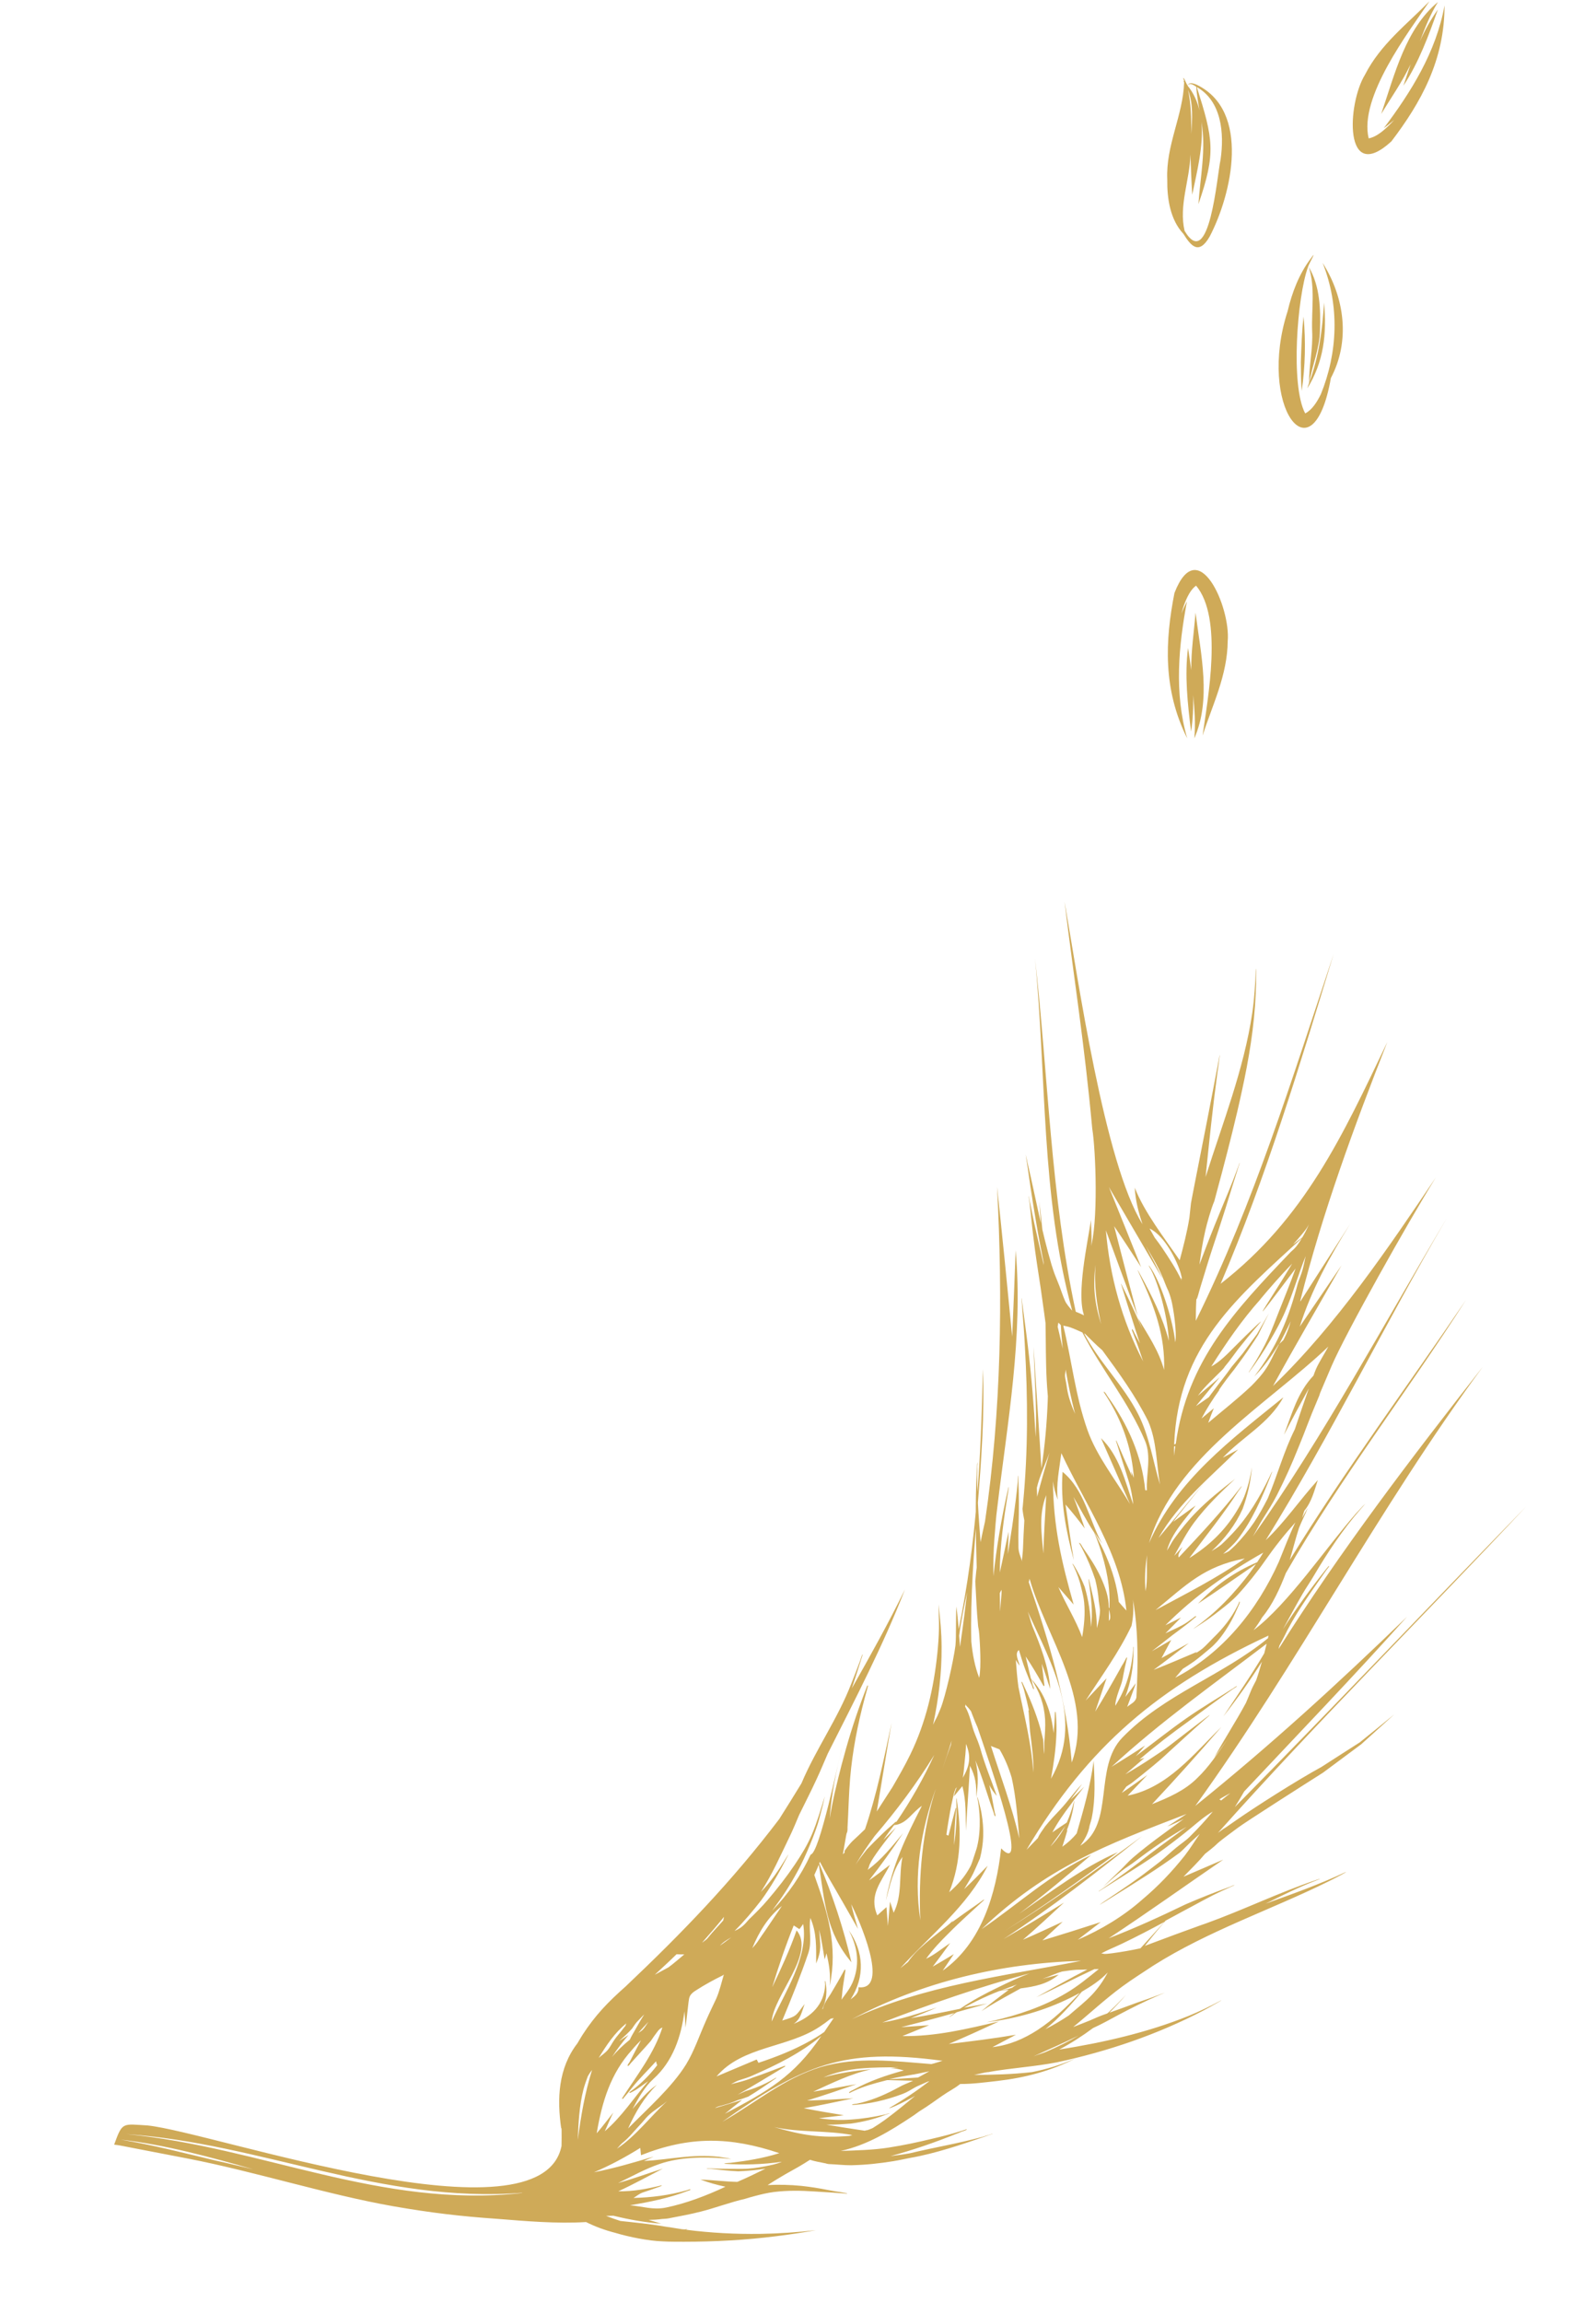 <svg xmlns="http://www.w3.org/2000/svg" width="156" height="225" viewBox="0 0 156 225" fill="none"><path d="M106.549 122.12C106.819 121.554 106.628 120.132 106.644 119.176C106.291 121.497 105.211 126.372 105.957 128.515C105.692 128.379 105.43 128.278 105.149 128.161C102.687 116.783 102.466 105.118 101.16 93.593C102.3 105.08 101.716 116.804 104.794 128.033C104.794 128.033 104.794 128.033 104.777 128.035C104.553 127.768 104.249 127.419 104.113 127.126C103.883 126.608 103.751 126.17 103.559 125.667C103.437 125.336 103.278 124.991 103.156 124.661C103.014 124.314 102.884 123.895 102.78 123.563C101.821 120.324 101.236 117.049 100.471 113.773C100.406 113.473 100.336 113.12 100.251 112.804C100.337 113.318 100.424 113.849 100.491 114.365C100.778 116.408 101.097 118.412 101.454 120.449C101.692 121.795 101.984 123.153 102.222 124.499C101.74 122.294 101.188 120.114 100.758 117.887C100.728 117.764 100.688 117.533 100.656 117.392C100.623 117.234 100.588 117.057 100.573 116.896C100.571 116.878 100.553 116.88 100.555 116.898C100.569 117.041 100.591 117.273 100.621 117.396C100.753 118.59 100.867 119.767 101.017 120.959C101.212 122.615 101.476 124.228 101.724 125.879C101.837 126.678 101.95 127.478 102.066 128.313C102.11 128.579 102.149 128.989 102.195 129.273C102.268 133.03 102.109 136.808 103.161 140.452C108.874 151.554 111.802 152.227 111.077 165.855C110.977 166.315 110.508 166.486 110.175 166.77C110.461 166.005 110.764 165.219 111.031 164.437C110.698 164.902 110.344 165.35 109.991 165.798C110.55 164.303 110.804 162.821 110.794 161.219C110.789 161.165 110.818 160.91 110.781 160.896C110.745 160.899 110.769 161.149 110.756 161.204C110.604 163.182 110.06 165.017 109.012 166.666C108.997 166.127 109.399 165.062 109.543 164.688C109.757 164.11 109.773 163.712 109.863 163.343C109.934 162.958 109.949 162.921 110.012 162.645C110.076 162.368 110.098 162.222 110.165 161.982C110.163 161.964 110.161 161.946 110.143 161.948C110.126 161.949 110.124 161.932 110.108 161.951C109.971 162.216 109.955 162.236 109.786 162.54C109.6 162.846 109.722 162.618 109.416 163.188C108.786 164.311 107.816 166.025 107.05 167.233C107.398 166.173 107.795 165.054 108.16 163.975C107.474 164.707 106.804 165.42 106.118 166.152C107.67 163.752 109.375 161.445 110.601 158.842C111.898 152.668 105.639 146.751 104.411 140.711C102.788 133.015 102.487 125.193 101.594 117.41C102.139 126.073 103.14 134.8 101.793 143.447C101.556 139.49 101.268 135.557 101.032 131.6C101.099 134.546 101.362 137.474 101.23 140.404C101.068 137.412 100.818 134.429 100.46 131.457C100.278 129.943 100.058 128.398 99.857 126.869C99.855 126.851 99.837 126.853 99.839 126.871C99.871 127.21 99.921 127.727 99.931 128.014C100.024 129.176 100.12 130.355 100.173 131.466C100.469 136.606 100.495 141.753 99.998 146.879C99.993 147.023 99.962 147.26 99.942 147.424C99.978 147.799 100.05 148.17 100.123 148.559C100.066 149.465 100.029 150.387 99.991 151.309C99.983 151.598 99.913 152.181 99.896 152.381C99.879 152.58 99.919 152.433 99.915 152.577C99.762 152.106 99.56 151.693 99.549 151.208C99.534 150.489 99.537 149.768 99.558 149.046C99.601 147.619 99.611 146.232 99.545 144.798C99.535 144.69 99.557 144.166 99.521 144.17C99.503 144.171 99.482 144.696 99.474 144.804C99.371 145.985 99.212 147.134 99.054 148.302C98.898 149.488 98.686 150.66 98.513 151.847C98.515 151.127 98.589 150.4 98.573 149.663C98.304 150.985 98.018 152.327 97.73 153.633C97.726 150.969 98.134 148.283 98.55 145.686C98.651 145.046 98.595 145.213 98.493 145.655C97.876 148.415 97.404 151.18 97.099 154C97.089 152.777 97.099 151.569 97.197 150.335C97.281 149.337 97.342 148.287 97.48 147.283C98.478 138.94 100.015 130.581 99.277 122.153C99.17 124.972 99.061 127.774 98.936 130.595C98.466 125.706 97.979 120.819 97.457 115.953C98.021 126.883 97.883 137.809 96.279 148.659C96.129 149.34 95.976 150.002 95.844 150.682C95.66 148.214 95.461 145.766 95.528 143.275C95.534 143.148 95.573 143.001 95.543 142.877C95.496 143.134 95.504 143.403 95.476 143.676C95.311 146.825 95.381 149.988 95.468 153.149C95.404 153.605 95.376 154.058 95.329 154.512C95.418 155.998 95.453 157.292 95.602 158.844C95.631 159.147 95.646 158.93 95.72 159.697C95.777 160.484 95.934 162.863 95.712 163.929C95.283 162.836 95.058 161.615 94.939 160.384C94.733 151.491 96.429 142.72 96.072 133.769C95.882 142.467 95.478 150.627 93.706 159.17C93.636 158.439 93.582 157.687 93.476 156.959C93.441 157.719 93.456 158.438 93.44 159.214C93.433 159.701 93.442 160.168 93.392 160.767C93.184 162.353 92.399 165.796 91.932 166.94C91.363 168.327 91.632 167.563 91.202 168.522C91.749 165.967 92.051 163.489 92.037 160.915C92.032 159.547 91.895 158.12 91.727 156.749C91.747 157.522 91.794 158.382 91.778 159.157C91.761 159.915 91.699 160.768 91.625 161.495C91.273 164.95 90.497 168.302 88.978 171.419C88.436 172.534 87.849 173.544 87.232 174.612C86.713 175.4 86.214 176.204 85.696 176.993C86.194 174.118 86.635 171.212 87.151 168.336C86.404 171.811 85.699 175.336 84.548 178.724C84.154 179.122 83.773 179.464 83.343 179.866C83.096 180.106 82.824 180.456 82.617 180.746C82.553 180.824 82.524 180.899 82.568 180.985C82.502 181.045 82.456 181.122 82.388 181.164C82.469 180.706 82.644 179.717 82.701 179.369C82.758 179.022 82.784 179.109 82.822 178.943C82.843 178.779 82.848 178.653 82.84 178.564C82.935 176.934 82.961 175.329 83.096 173.731C83.325 171.062 83.834 168.492 84.522 165.905C84.575 165.702 84.669 165.369 84.736 165.128C84.761 165.018 84.817 164.85 84.842 164.74C84.855 164.685 84.78 164.656 84.767 164.711C84.58 165.197 84.362 165.741 84.193 166.225C83.436 168.278 82.807 170.356 82.253 172.462C81.808 174.197 81.379 175.913 81.099 177.687C81.251 175.331 81.732 173.034 82.306 170.764C81.979 171.858 80.096 181.114 79.24 181.197C78.284 183.251 77.054 185.062 75.464 186.692C76.5 185.295 77.115 184.39 78.033 182.699C78.676 181.521 79.733 179.024 80.075 177.713C80.376 176.532 80.422 176.455 80.619 175.5C80.236 176.761 79.871 178.021 79.372 179.203C78.917 180.273 78.341 181.211 77.695 182.173C76.875 183.387 75.993 184.516 75.038 185.634C74.488 186.281 73.831 186.939 73.205 187.539C72.735 188.088 72.474 188.365 71.8 188.664C72.737 187.728 73.577 186.729 74.394 185.678C75.334 184.399 76.167 182.951 76.864 181.587C77.152 181.019 77.089 181.115 76.825 181.555C76.125 182.702 75.338 183.877 74.369 184.852C75.467 183.162 76.294 181.282 77.181 179.45C77.512 178.77 77.818 178.02 78.111 177.326C78.683 176.154 79.276 175.017 79.826 173.811C80.2 173.019 80.549 172.157 80.904 171.349C83.566 166.069 86.302 160.818 88.454 155.299C86.844 158.587 85.062 161.784 83.261 164.964C83.624 163.867 83.985 162.752 84.328 161.638C84.255 161.627 84.123 162.126 84.094 162.201C83.809 162.985 83.505 163.752 83.2 164.52C81.889 167.923 79.744 170.902 78.337 174.243C77.621 175.41 76.905 176.577 76.169 177.728C71.549 183.809 66.702 188.83 61.157 194.081C59.448 195.596 58.185 196.888 56.931 198.827C56.789 199.039 56.59 199.4 56.434 199.649C54.561 202.08 54.434 205.063 54.858 207.976C54.929 207.411 54.881 210.278 54.879 209.702C52.851 219.513 20.858 208.327 14.421 207.667C11.976 207.524 11.973 207.308 11.189 209.455L11.207 209.453C11.157 209.494 11.126 209.551 11.253 209.556C11.543 209.583 11.838 209.644 12.149 209.704C12.461 209.764 12.828 209.837 13.14 209.897C15.14 210.281 16.277 210.496 18.442 210.918C24.939 212.184 31.923 214.412 38.463 215.566C42.143 216.203 44.985 216.542 48.574 216.791C51.441 217.019 54.383 217.277 57.284 217.106C58.192 217.559 59.125 217.901 60.103 218.15C61.457 218.56 63.385 218.95 64.794 218.995C65.482 219.037 66.166 219.025 66.85 219.031C69.875 219.029 72.867 218.867 75.874 218.488C77.173 218.327 78.468 218.131 79.76 217.898C77.944 218.109 76.137 218.229 74.303 218.261C71.894 218.295 69.468 218.168 67.062 217.859C67.114 217.836 67.165 217.813 67.217 217.79C66.971 217.849 66.698 217.822 66.459 217.773C65.928 217.68 65.509 217.63 64.942 217.54C63.55 217.296 62.06 217.151 60.641 216.999C60.158 216.848 59.691 216.677 59.243 216.504C59.476 216.499 59.728 216.493 59.962 216.488C61.492 216.864 63.05 217.146 64.628 217.264C64.22 217.142 63.812 217.019 63.404 216.896C63.836 216.89 64.283 216.865 64.71 216.806C64.979 216.798 65.265 216.771 65.529 216.71C66.607 216.498 67.369 216.371 68.511 216.081C69.813 215.758 71.429 215.152 72.822 214.838C73.102 214.757 73.504 214.628 73.768 214.567C74.382 214.4 75.052 214.246 75.639 214.171C77.009 214.003 78.254 214.028 79.595 214.115C80.663 214.174 81.733 214.252 82.803 214.329C82.851 214.27 82.416 214.24 82.341 214.211C81.903 214.145 81.391 214.068 80.969 213.983C80.069 213.799 79.21 213.666 78.318 213.571C77.227 213.46 76.127 213.44 75.033 213.491C75.525 213.174 76.324 212.683 76.785 212.422C77.691 211.921 78.358 211.551 79.171 211.022C79.636 211.176 80.13 211.254 80.608 211.353C80.754 211.375 80.868 211.436 81.012 211.44C81.699 211.464 82.537 211.563 83.184 211.555C84.622 211.525 85.94 211.38 87.323 211.157C87.873 211.068 88.419 210.944 88.967 210.837C91.359 210.427 94.045 209.521 96.345 208.723C96.536 208.651 96.797 208.554 97.008 208.498C97.025 208.496 97.024 208.478 97.006 208.48C96.901 208.508 96.779 208.556 96.674 208.584C96.463 208.64 96.202 208.737 95.992 208.793C93.64 209.434 91.265 209.824 88.907 210.393C88.287 210.506 87.665 210.584 87.042 210.662C89.218 210.075 91.327 209.35 93.442 208.498C93.582 208.449 93.825 208.353 93.962 208.286C94.118 208.217 94.419 208.17 94.498 208.055C94.514 208.035 94.496 208.037 94.478 208.038C94.321 208.09 94.077 208.167 93.938 208.216C93.028 208.502 92.097 208.736 91.181 208.95C89.703 209.308 88.326 209.602 86.819 209.837C85.293 210.074 83.711 210.1 82.168 210.158C84.777 209.583 87.005 208.217 89.222 206.743C89.426 206.615 89.743 206.351 90.032 206.179C90.543 205.878 91.672 205.067 92.06 204.796C92.836 204.253 93.202 204.128 93.855 203.615C95.063 203.625 96.306 203.451 97.5 203.318C100.207 203.004 102.683 202.352 105.105 201.129C103.74 201.728 102.341 202.169 100.874 202.454C98.987 202.671 97.101 202.726 95.21 202.728C95.51 202.663 95.793 202.6 96.11 202.534C96.233 202.504 96.41 202.469 96.553 202.455C96.662 202.463 96.788 202.468 96.897 202.476C96.806 202.467 96.697 202.459 96.606 202.45C98.819 202.057 101.094 201.928 103.304 201.5C108.296 200.426 113.109 198.793 117.636 196.431C118.047 196.211 118.526 195.949 118.935 195.712C119.055 195.646 119.225 195.54 119.345 195.474C119.362 195.472 119.341 195.439 119.343 195.456C118.315 196.005 117.266 196.52 116.175 196.967C112.118 198.6 107.836 199.57 103.526 200.254C104.691 199.638 105.776 198.939 106.835 198.153C107.698 197.764 108.535 197.288 109.357 196.848C110.642 196.167 111.896 195.542 113.227 194.964C113.401 194.893 113.677 194.777 113.867 194.686C113.676 194.759 113.397 194.857 113.224 194.928C112.529 195.193 111.884 195.417 111.204 195.645C110.282 195.985 109.361 196.326 108.437 196.649C108.996 196.091 109.535 195.517 110.053 194.909C109.562 195.424 109.122 195.899 108.576 196.401C108.526 196.442 108.266 196.737 108.159 196.748C107.566 196.949 107.048 197.178 106.478 197.431C105.976 197.642 105.419 197.839 104.899 198.051C106.502 196.745 108.022 195.32 109.687 194.098C110.679 193.372 111.698 192.734 112.714 192.06C118.112 188.642 124.149 186.639 129.857 183.822C130.252 183.622 130.75 183.376 131.144 183.158C131.212 183.115 131.606 182.915 131.551 182.902C129.002 184.102 126.355 185.041 123.71 185.997C125.307 185.195 126.992 184.367 128.625 183.742C129.25 183.502 129.073 183.537 128.637 183.687C124.975 184.921 121.501 186.624 117.881 187.926C117.131 188.178 116.611 188.39 115.827 188.664C114.591 189.107 113.167 189.658 111.897 190.122C112.557 189.302 113.233 188.463 113.929 187.658C114.067 187.59 114.255 187.482 114.374 187.417C114.718 187.24 115.213 186.958 115.504 186.804C116.893 186.076 118.137 185.344 119.534 184.706C119.913 184.525 120.311 184.361 120.69 184.181C120.476 184.201 120.292 184.345 120.081 184.401C118.654 184.917 117.266 185.464 115.883 186.065C113.423 187.256 110.921 188.397 108.369 189.381C112.145 186.893 115.835 184.251 119.569 181.695C118.272 182.252 116.975 182.809 115.678 183.366C116.383 182.65 117.237 181.794 117.786 181.129C119.712 179.629 117.988 180.803 121.015 178.567C121.787 177.989 127.675 174.236 129.322 173.195C130.969 171.974 131.742 171.396 133.053 170.423C134.112 169.457 135.206 168.47 136.283 167.502C135.165 168.42 134.029 169.339 132.909 170.239C131.638 171.064 130.567 171.725 129.177 172.633C126.697 173.988 122.676 176.553 120.735 177.91C118.779 179.286 120.36 178.126 119.047 179.081C128.784 168.169 139.192 157.859 149.152 147.214C139.648 156.987 130.279 166.855 120.696 176.563C121.008 176.065 121.319 175.549 121.611 175.035C126.953 169.353 132.324 163.777 137.527 157.965C130.773 164.502 124.168 170.539 116.831 176.448C126.794 162.634 134.761 147.355 144.939 133.537C138.008 142.361 130.94 151.629 124.973 161.116C125 161.024 125.022 160.877 125.051 160.803C125.08 160.728 125.049 160.785 125.096 160.708C125.143 160.632 125.234 160.461 125.279 160.367C125.463 160.025 125.675 159.608 125.84 159.268C126.936 157.182 128.322 155.302 129.667 153.372C129.713 153.296 129.928 153.095 129.902 153.008C129.9 152.99 129.882 152.991 129.866 153.011C129.802 153.089 129.673 153.246 129.608 153.324C128.097 155.216 126.699 157.151 125.4 159.185C126.044 158.024 126.654 156.867 127.334 155.703C127.643 155.17 128.086 154.533 128.395 153.999C129.773 151.669 131.235 149.458 133.02 147.414C133.134 147.295 133.328 147.06 133.458 146.922C133.126 147.206 132.853 147.556 132.542 147.874C129.588 151.237 125.968 156.663 122.528 159.281C122.831 158.873 123.116 158.468 123.362 158.03C124.38 156.816 125.121 155.16 125.683 153.701C131.035 144.381 137.526 136.033 143.301 126.996C137.546 135.49 131.454 143.675 126.064 152.422C126.378 151.384 126.636 150.314 126.97 149.292C127.229 148.619 127.581 147.973 127.841 147.3C127.657 147.641 127.455 147.967 127.271 148.309C127.338 148.068 127.423 147.826 127.492 147.603C128.217 146.723 128.459 145.674 128.807 144.614C127.064 146.528 125.599 148.703 123.717 150.487C130.047 140.281 135.338 129.382 141.418 119.02C135.232 129.41 129.448 140.23 122.458 150.122C122.799 149.549 123.038 149.04 123.397 148.465C123.912 147.641 124.368 146.949 124.822 146.059C125.669 144.375 126.189 143.227 126.959 141.316C127.705 139.516 127.747 139.205 128.891 136.502C129.494 135.094 128.017 138.459 130.164 133.445C131.548 130.233 137.575 119.498 140.335 115.055C135.78 121.813 130.595 129.496 124.43 135.419C126.574 131.503 128.894 127.535 131.129 123.629C129.771 125.614 128.399 127.636 127.042 129.622C128.174 126.037 130 122.747 131.981 119.567C130.352 122.101 128.739 124.615 127.11 127.148C127.108 127.13 127.108 127.13 127.089 127.114C129.264 118.46 132.349 110.096 135.604 101.806C131.226 110.96 127.553 119.02 119.31 125.431C123.779 114.972 127.036 104.088 130.35 93.236C126.267 105.459 122.612 117.443 116.885 129.049C116.889 128.347 116.895 127.662 116.936 126.956C116.984 126.897 117 126.877 117.029 126.803C117.085 126.635 117.153 126.413 117.192 126.247C117.247 126.079 117.314 125.839 117.354 125.691C117.752 124.392 118.133 123.113 118.551 121.849C118.97 120.584 119.39 119.337 119.789 118.056C120.188 116.775 120.57 115.496 120.987 114.214C121.026 114.066 121.111 113.823 121.169 113.674L121.167 113.656L121.149 113.658C121.092 113.807 121.007 114.05 120.949 114.199C120.423 115.654 119.818 117.045 119.235 118.47C118.533 120.158 117.884 121.841 117.239 123.559C117.41 122.336 117.513 121.534 117.818 120.208C117.97 119.546 118.371 118.102 118.695 117.351C118.931 116.428 119.2 115.484 119.437 114.579C120.136 111.918 120.817 109.26 121.389 106.594C122.077 103.449 122.601 100.283 122.741 97.064C122.772 96.449 122.78 95.782 122.774 95.153C122.78 95.026 122.777 94.81 122.765 94.685C122.763 94.668 122.745 94.669 122.747 94.687C122.704 96.114 122.609 97.563 122.402 98.97C121.582 104.487 119.509 109.71 117.839 115.002C118.182 111.638 118.527 108.292 118.978 104.935C119.064 104.333 119.162 103.657 119.23 103.056C119.172 103.206 119.17 103.368 119.132 103.534C118.369 107.587 117.569 111.625 116.77 115.681C116.647 116.269 116.532 116.947 116.41 117.553C116.365 118.025 116.303 118.499 116.258 118.972C116.033 120.38 115.679 121.747 115.308 123.133C113.843 121.005 111.849 118.441 110.917 116.046C110.982 117.282 111.27 118.407 111.674 119.611C107.949 113.648 105.368 95.601 104.051 88.075C104.998 95.871 105.978 101.755 106.76 110.269C107.105 112.361 107.384 119.573 106.549 122.12ZM101.032 200.908C102.499 200.245 103.967 199.599 105.429 198.883C104.424 199.483 103.391 199.979 102.32 200.442C102.078 200.555 101.659 200.686 101.432 200.761C101.205 200.837 101.207 200.855 101.032 200.908ZM93.837 160.904C93.803 160.547 93.784 160.171 93.75 159.814C93.936 158.374 94.234 156.977 94.53 155.562C94.345 157.2 94.139 158.804 93.9 160.43C93.892 160.539 93.859 160.758 93.837 160.904ZM115.498 125.113C114.934 123.925 114.304 122.995 113.609 121.945C113.378 121.608 113.109 121.237 112.862 120.919C112.69 120.629 112.49 120.234 112.362 120.031C113.87 120.732 115.109 123.314 115.415 124.437C115.701 125.544 115.322 124.41 115.498 125.113ZM115.867 126.14C115.867 126.14 115.846 126.106 115.844 126.088C115.863 126.104 115.867 126.14 115.867 126.14ZM126.735 121.746C126.478 122.077 126.275 122.204 126.144 122.343C120.696 128.053 116.051 132.929 114.925 141.068C114.873 141.091 114.821 141.114 114.769 141.137C115.138 131.486 120.901 126.809 127.486 120.756C127.116 121.025 126.747 121.313 126.379 121.6C126.704 121.245 127.013 120.891 127.303 120.539C127.561 120.226 127.851 119.874 127.977 119.502C127.754 120.172 127.104 121.278 126.735 121.746ZM123.936 160.064C119.463 163.735 113.802 165.539 109.707 169.769C106.856 172.708 109.002 178.173 105.591 180.338C106.003 179.758 106.391 179.109 106.501 178.378C106.568 178.137 106.694 177.765 106.727 177.546C107.089 175.692 106.989 173.901 106.9 172.037C106.591 174.444 105.917 176.795 105.241 179.129C104.839 179.636 104.358 180.06 103.836 180.435C104.018 179.895 104.18 179.339 104.343 178.783C104.309 178.805 104.295 178.842 104.261 178.863C104.639 177.927 104.889 176.966 105.008 175.964C105.007 175.947 104.989 175.948 104.991 175.966C104.809 176.704 104.57 177.393 104.274 178.07C103.801 178.385 103.327 178.701 102.855 179.035C103.374 178.066 103.991 177.179 104.663 176.304C105.074 175.706 105.541 175.139 105.973 174.575C105.529 175.014 105.101 175.433 104.636 175.838C105.02 175.333 105.386 174.83 105.767 174.307C104.98 175.103 104.382 176.007 103.614 176.819C103.123 177.334 102.6 177.889 102.151 178.454C101.899 178.838 101.607 179.172 101.449 179.584C101.071 179.962 100.713 180.357 100.335 180.735C106.379 170.557 113.298 164.796 123.983 159.807C123.974 159.898 123.948 160.008 123.936 160.064ZM99.633 179.614C98.924 176.549 97.81 173.577 96.857 170.59C97.138 170.707 97.418 170.806 97.699 170.923C98.215 171.792 98.591 172.71 98.882 173.672C99.32 175.611 99.461 177.632 99.633 179.614ZM102.664 180.421C103.159 179.762 103.634 179.086 104.127 178.408C103.714 179.168 103.255 179.824 102.664 180.421ZM112.602 176.279C114.921 173.805 117.165 171.302 119.385 168.73C116.651 171.388 114.156 174.653 110.217 175.446C110.872 174.771 111.509 174.097 112.147 173.423C111.321 174.007 110.496 174.609 109.65 175.176C109.792 174.964 109.936 174.77 110.095 174.557C110.281 174.431 110.587 174.24 110.737 174.117C111.424 173.583 112.041 173.074 112.693 172.543C113.21 172.115 113.709 171.689 114.187 171.229C115.413 170.12 116.603 169.016 117.849 167.924C117.949 167.842 118.115 167.7 118.214 167.6L118.212 167.582L118.194 167.584C118.094 167.666 117.91 167.81 117.808 167.873C116.616 168.78 115.477 169.664 114.304 170.569C113.801 170.96 113.223 171.321 112.699 171.678C111.82 172.267 110.919 172.821 109.998 173.36C110.614 172.833 111.245 172.286 111.861 171.758C111.704 171.809 111.547 171.861 111.372 171.913C112.919 170.594 114.529 169.359 116.18 168.174C117.593 167.138 118.986 166.085 120.439 165.082C120.505 165.021 120.916 164.802 120.893 164.75C120.87 164.698 120.503 165.003 120.416 165.03C118.923 165.984 117.423 166.866 115.989 167.868C114.284 169.058 112.68 170.347 111.016 171.587C111.326 171.252 111.634 170.898 111.924 170.546C110.841 171.262 109.754 171.943 108.649 172.625C113.396 168.244 118.673 164.513 123.807 160.598C123.729 160.912 123.651 161.225 123.573 161.539C122.335 163.639 120.927 165.665 119.574 167.704C120.922 165.989 122.174 164.212 123.345 162.353C123.17 162.964 122.995 163.575 122.782 164.172C122.6 164.532 122.399 164.875 122.255 165.249C122.093 165.625 121.951 166.017 121.787 166.374C120.81 168.197 119.678 169.908 118.683 171.733C119.113 171.151 119.524 170.554 119.954 169.972C119.054 171.283 118.175 172.628 117.02 173.729C115.788 174.964 114.197 175.639 112.602 176.279ZM120.259 175.201C119.957 175.428 119.656 175.673 119.355 175.918C119.315 175.868 119.258 175.837 119.183 175.808C119.539 175.576 119.9 175.397 120.259 175.201ZM105.34 189.528C106.077 188.953 106.832 188.376 107.587 187.799C105.701 188.413 103.796 189.01 101.889 189.589C102.551 188.986 103.213 188.382 103.873 187.76C102.58 188.352 101.306 188.961 99.991 189.52C101.356 188.362 102.66 187.12 104 185.893C102.046 187.107 100.09 188.304 98.094 189.45C102.803 186.368 107.242 182.898 111.641 179.396C107.287 182.624 102.87 185.75 98.266 188.623C102.05 186.207 105.691 183.624 109.288 180.955C105.779 182.481 102.763 184.824 99.621 186.98C102.039 185.163 104.355 183.212 106.65 181.245C102.704 183.083 99.514 186.054 95.948 188.486C102.335 182.434 107.983 180.306 115.988 177.232C115.361 177.634 114.735 178.055 114.09 178.459C114.645 178.243 115.179 177.994 115.694 177.728C114.029 178.951 112.325 180.141 110.744 181.499C110.311 181.865 109.923 182.317 109.511 182.716C108.935 183.276 108.356 183.818 107.782 184.395C108.362 183.871 108.975 183.326 109.594 182.834C110.029 182.486 110.574 182.164 110.993 181.836C112.603 180.6 114.225 179.49 115.984 178.493C114.791 179.382 113.594 180.235 112.403 181.142C110.963 182.271 109.5 183.348 107.962 184.396C107.81 184.5 107.556 184.669 107.404 184.774C107.404 184.774 107.388 184.793 107.406 184.791C107.406 184.791 107.425 184.808 107.423 184.79C107.593 184.683 107.847 184.515 108.001 184.428C108.986 183.811 109.953 183.196 110.92 182.581C111.888 181.966 112.819 181.354 113.744 180.671C114.669 179.988 115.558 179.308 116.442 178.575C117.109 178.024 117.773 177.438 118.542 177.004C117.816 177.884 117.098 178.656 116.276 179.473C115.914 179.832 115.372 180.19 114.956 180.536C114.421 180.966 113.944 181.444 113.409 181.873C113.109 182.118 112.621 182.471 112.336 182.697C111.046 183.703 109.777 184.545 108.423 185.45C108.119 185.659 107.746 185.893 107.461 186.119C107.888 185.879 108.38 185.562 108.788 185.307C111.013 183.922 113.223 182.558 115.325 181.005C115.658 180.721 116.016 180.326 116.313 180.046C116.66 179.724 116.943 179.481 117.274 179.179C116.767 179.894 116.332 180.62 115.803 181.301C114.551 182.88 113.209 184.288 111.66 185.589C109.818 187.224 107.639 188.532 105.34 189.528ZM105.664 191.585C98.101 193.087 90.316 193.961 83.271 197.285C90.211 193.611 97.835 191.816 105.664 191.585ZM91.571 196.145C89.824 196.709 88.063 197.311 86.238 197.612C90.942 195.792 95.77 194.121 100.631 192.807C99.572 193.215 98.572 193.672 97.54 194.185C96.266 194.794 95.017 195.472 93.833 196.27C92.245 196.603 90.654 196.918 89.041 197.181C89.891 196.847 90.742 196.513 91.571 196.145ZM70.603 207.308C78.463 201.781 82.401 200.034 92.125 201.35C91.757 201.457 91.409 201.581 91.039 201.671C87.429 201.387 83.819 200.924 80.262 201.95C76.657 203.035 73.814 205.487 70.603 207.308ZM89.377 202.731C89.357 202.715 89.338 202.698 89.318 202.682C89.832 202.597 90.325 202.477 90.837 202.374C90.512 202.55 90.204 202.723 89.897 202.897C89.845 202.92 89.777 202.962 89.725 202.985C88.776 203.041 87.829 203.114 86.878 203.151C87.688 202.965 88.484 202.816 89.3 202.684C89.339 202.716 89.359 202.732 89.377 202.731ZM98.93 194.213C98.546 194.34 98.158 194.432 97.753 194.525C98.291 194.311 98.846 194.095 99.404 193.898C99.25 193.985 99.08 194.091 98.93 194.213ZM106.285 192.426C104.585 193.292 102.946 194.223 101.288 195.139C103.203 194.271 105.053 193.283 106.966 192.397C107.111 192.401 107.253 192.387 107.398 192.391C106.378 193.209 105.362 194.063 104.22 194.731C101.989 196.062 99.528 196.875 97.009 197.459C96.814 197.496 96.62 197.533 96.445 197.586C96.764 197.537 97.298 197.468 97.582 197.422C100.4 196.953 103.071 196.084 105.55 194.711C104.293 196.057 102.974 197.318 101.432 198.331C100.059 199.219 98.641 199.823 97.003 200.017C97.775 199.618 98.527 199.204 99.299 198.806C97.12 199.177 94.931 199.442 92.741 199.706C94.385 199.008 96.023 198.256 97.644 197.506C94.509 198.24 91.43 198.986 88.201 198.936C89.068 198.583 89.934 198.229 90.818 197.874C89.907 197.944 88.993 197.996 88.082 198.065C89.822 197.628 91.561 197.173 93.279 196.683C93.129 196.806 92.96 196.93 92.81 197.053C92.792 197.054 92.794 197.072 92.812 197.07C92.812 197.07 92.832 197.087 92.83 197.069C93.016 196.943 93.22 196.815 93.404 196.671C93.454 196.631 93.524 196.606 93.575 196.583C93.874 196.5 94.259 196.391 94.54 196.31C95.223 196.118 95.838 195.951 96.504 195.761C95.743 195.906 94.979 196.016 94.219 196.161C95.023 195.723 95.813 195.323 96.66 194.954C96.989 194.814 97.351 194.653 97.682 194.531C98.001 194.483 98.305 194.454 98.606 194.407C97.699 195.088 96.793 195.769 95.926 196.501C96.892 195.868 97.832 195.345 98.858 194.779C99.097 194.647 99.491 194.43 99.764 194.277C101.151 194.09 102.389 193.863 103.488 192.929C102.961 193.07 102.435 193.21 101.906 193.333C102.553 193.127 103.171 192.815 103.819 192.627C104.281 192.565 104.777 192.481 105.243 192.454C105.603 192.456 105.944 192.441 106.285 192.426ZM111.47 190.361C110.553 190.557 109.668 190.714 108.708 190.843C108.547 190.858 108.228 190.907 108.012 190.909C107.923 190.918 107.755 190.862 107.646 190.855C108.297 190.504 109.026 190.218 109.68 189.903C111.091 189.227 112.446 188.52 113.815 187.777C113.034 188.644 112.251 189.494 111.47 190.361ZM102.182 198.259C103.518 197.176 104.641 195.933 105.738 194.603C106.658 194.065 107.54 193.494 108.276 192.721C107.864 193.499 107.391 194.192 106.787 194.845C106.085 195.596 105.246 196.235 104.466 196.922C103.738 197.407 102.972 197.858 102.182 198.259ZM84.535 208.184C83.275 207.999 82.013 207.796 80.768 207.592C81.58 207.604 82.367 207.546 83.171 207.487C84.344 207.32 85.47 207.05 86.581 206.619C86.633 206.596 86.965 206.492 86.963 206.474C86.962 206.456 86.629 206.56 86.56 206.585C85.414 206.839 84.314 207.017 83.151 207.093C82.097 207.176 81.082 207.111 80.041 206.959C80.86 206.863 81.679 206.766 82.481 206.671C81.163 206.455 79.864 206.238 78.561 205.985C80.173 205.704 81.778 205.352 83.402 205.016C81.898 205.106 80.394 205.197 78.885 205.234C80.512 204.735 82.116 204.185 83.719 203.635C82.302 203.879 80.905 204.139 79.486 204.366C81.349 203.52 83.153 202.609 85.164 202.181C83.575 202.316 82.029 202.537 80.487 202.973C82.873 201.951 85.274 202.009 87.81 201.981C87.56 202.005 87.293 202.031 87.043 202.055C87.478 202.085 87.918 202.169 88.344 202.29C86.642 202.759 85.003 203.313 83.446 204.165C83.344 204.229 82.996 204.352 82.99 204.479C82.994 204.515 83.028 204.493 83.045 204.492C83.183 204.424 83.388 204.315 83.51 204.267C84.477 203.832 85.441 203.559 86.478 203.297C86.548 203.273 86.671 203.243 86.76 203.234C87.591 203.262 88.42 203.273 89.251 203.301C88.803 203.506 88.297 203.681 87.888 203.918C86.691 204.573 85.517 205.1 84.199 205.443C84.094 205.471 83.882 205.51 83.758 205.54C83.669 205.548 83.205 205.593 83.303 205.673C85.021 205.562 86.624 205.192 88.223 204.588C88.674 204.419 89.013 204.188 89.44 203.949C89.679 203.818 89.992 203.698 90.285 203.562C90.406 203.514 90.68 203.362 90.84 203.346C89.599 204.294 88.297 205.175 86.931 205.955C86.904 206.048 87.455 205.779 87.542 205.752C88.198 205.455 88.832 205.124 89.447 204.777C88.463 205.592 87.529 206.366 86.486 207.132C86.15 207.38 85.726 207.655 85.319 207.911C85.269 207.951 84.903 208.077 84.799 208.123C84.692 208.133 84.621 208.14 84.535 208.184ZM75.677 207.829C78.197 208.379 80.784 208.13 83.315 208.607C83.228 208.634 83.122 208.662 83.035 208.688C80.23 208.922 78.364 208.615 75.677 207.829ZM11.799 209.054C16.058 209.527 20.644 210.778 24.754 211.95C23.539 211.671 22.34 211.372 21.126 211.11C18.104 210.392 14.872 209.551 11.799 209.054ZM58.059 212.242C59.65 211.567 61.105 210.778 62.584 209.862C62.606 210.094 62.63 210.344 62.652 210.576C67.388 208.698 71.336 208.751 76.174 210.374C74.619 210.866 73.023 211.127 71.403 211.319C71.314 211.328 70.757 211.345 70.8 211.413C72.685 211.538 74.552 211.485 76.417 211.215C75.917 211.443 75.315 211.555 74.785 211.66C74.025 211.805 73.297 211.911 72.54 211.912C71.495 211.904 70.488 211.911 69.439 211.868C69.385 211.873 69.075 211.831 69.079 211.867C69.082 211.902 69.387 211.891 69.442 211.904C70.352 211.996 71.245 212.109 72.167 212.146C73.064 212.114 73.938 212.03 74.825 211.89C73.914 212.338 73.003 212.786 72.068 213.182C70.859 213.154 69.656 213 68.463 212.952C69.266 213.253 70.08 213.481 70.907 213.654C69.081 214.513 67.066 215.283 65.106 215.688C63.836 215.954 62.808 215.567 61.574 215.469C63.505 215.139 65.326 214.784 67.149 214.087C67.235 214.043 67.467 214.02 67.494 213.928C67.434 213.861 67.212 213.991 67.141 213.998C65.423 214.487 63.715 214.705 61.919 214.752C62.243 214.559 62.474 214.338 62.84 214.213C63.294 214.061 63.765 213.908 64.217 213.739C64.287 213.714 64.742 213.58 64.681 213.514C63.257 213.867 61.895 214.124 60.434 214.102C61.917 213.419 63.336 212.635 64.795 211.882C63.327 212.348 61.901 212.881 60.411 213.294C61.788 212.639 63.016 211.927 64.481 211.426C66.451 210.751 68.753 210.727 70.857 210.885C71.002 210.889 71.312 210.932 71.476 210.952C71.086 210.827 70.651 210.797 70.248 210.728C67.627 210.44 65.449 211.009 62.941 211.142C63.252 211.004 63.579 210.847 63.89 210.709C61.947 211.292 60.038 211.853 58.059 212.242ZM72.107 203.472C71.966 203.504 71.615 203.592 71.44 203.645C71.731 203.491 72.037 203.299 72.353 203.215C72.685 203.111 73.21 202.952 73.485 202.818C75.922 201.755 78.243 200.614 80.277 198.924C77.565 202.93 75.033 204.308 70.853 206.528C71.403 206.079 71.971 205.61 72.541 205.177C71.648 205.443 70.774 205.707 69.881 205.973C70.083 205.828 70.295 205.789 70.524 205.731C70.717 205.677 70.979 205.598 71.172 205.543C71.522 205.437 71.817 205.319 72.145 205.179C72.479 205.093 72.81 204.972 73.14 204.85C74.077 204.291 74.971 203.665 75.865 203.039C75.881 203.02 75.862 203.003 75.844 203.005C75.197 203.392 74.544 203.724 73.832 203.991C73.519 204.111 73.187 204.215 72.873 204.317C72.614 204.432 72.355 204.547 72.096 204.662C73.667 203.773 75.197 202.833 76.729 201.912C76.781 201.889 76.738 201.821 76.686 201.844C75.644 202.232 74.656 202.633 73.591 202.988C73.177 203.172 72.652 203.33 72.107 203.472ZM51.049 214.248C51.031 214.25 51.033 214.268 51.015 214.269C37.188 215.797 25.59 209.781 12.341 208.515C25.536 209.408 37.286 215.319 51.049 214.248ZM65.205 205.288C63.551 206.816 62.166 208.696 60.304 209.937C60.533 209.699 60.707 209.448 60.977 209.26C61.36 208.935 61.702 208.56 62.026 208.187C62.351 207.814 62.664 207.513 62.987 207.122C63.517 206.459 64.164 206.073 64.855 205.574C64.955 205.493 65.105 205.37 65.205 205.288ZM74.137 201.549C74.073 201.447 74.026 201.325 73.962 201.223C72.647 201.782 71.348 202.321 70.034 202.879C72.574 199.898 76.952 200.108 80.085 198.042C80.474 197.788 80.844 197.519 81.195 197.233C81.302 197.222 81.391 197.214 81.495 197.168C81.178 197.613 80.88 198.073 80.564 198.536C80.346 198.701 79.972 198.935 79.768 199.063C78.168 200.027 76.577 200.702 74.8 201.323C74.712 201.349 74.276 201.499 74.137 201.549ZM57.872 202.248C57.168 204.476 56.776 206.765 56.476 209.081C56.534 207.436 56.623 205.735 57.029 204.148C57.148 203.704 57.29 203.312 57.447 202.883C57.569 202.655 57.711 202.443 57.872 202.248ZM62.653 199.339C62.288 200.041 61.905 200.744 61.542 201.463C61.497 201.557 61.299 201.738 61.364 201.858C61.473 201.866 61.595 201.638 61.677 201.558C62.328 200.829 62.981 200.136 63.614 199.409C63.802 199.121 64.024 198.811 64.232 198.539C64.392 198.326 64.505 198.189 64.748 198.094C63.946 200.62 62.245 202.782 60.819 204.99C60.788 205.047 60.831 205.115 60.897 205.054C61.157 204.759 61.51 204.311 61.736 204.037C62.506 203.063 63.315 202.301 64.129 201.394C64.142 201.537 64.19 201.659 64.238 201.78C63.503 202.751 62.55 203.707 61.554 204.397C61.504 204.438 61.529 204.507 61.581 204.484C61.65 204.46 61.754 204.414 61.822 204.371C62.388 204.083 62.837 203.697 63.361 203.341C61.952 204.971 60.778 206.812 59.114 208.233C59.398 207.629 59.643 206.994 59.947 206.406C59.4 207.089 58.891 207.786 58.323 208.435C58.841 205.396 59.654 202.617 61.788 200.269C62.029 199.976 62.406 199.579 62.653 199.339ZM61.216 197.695C61.189 197.787 61.16 197.862 61.115 197.957C61.001 198.076 60.859 198.287 60.762 198.405C60.506 198.735 60.26 198.993 60.04 199.32C59.834 199.61 59.668 199.95 59.46 200.222C59.188 200.573 58.83 200.787 58.515 201.07C59.31 199.787 60.048 198.653 61.216 197.695ZM62.969 196.824C62.624 197.361 62.348 197.856 62.025 198.427C61.886 198.675 61.684 199 61.567 199.282C60.915 199.813 60.353 200.335 59.821 200.98C60.306 200.213 60.852 199.53 61.433 198.826C61.129 199.036 60.805 199.229 60.501 199.438C60.932 199.055 61.38 198.651 61.77 198.218C61.93 198.004 62.068 197.757 62.247 197.56C62.426 197.362 62.625 197.181 62.82 196.964C62.87 196.924 62.919 196.865 62.969 196.824ZM63.38 197.541C63.222 197.772 63.005 198.135 62.824 198.315C62.643 198.494 62.554 198.503 62.388 198.645C62.71 198.253 63.054 197.896 63.38 197.541ZM70.751 192.925C70.52 193.703 70.331 194.55 70.006 195.283C69.662 196.019 69.315 196.718 69.006 197.432C68.383 198.825 67.837 200.444 67.058 201.707C65.671 203.947 63.23 206.091 61.392 207.96C62.121 206.359 62.956 204.928 64.205 203.692C63.243 204.361 62.584 205.18 61.822 206.064C62.404 204.999 62.985 203.917 63.88 203.111C65.768 201.399 66.581 198.998 66.901 196.518C66.953 197.053 66.984 197.572 67 198.111C67.119 197.289 67.201 196.453 67.3 195.615C67.333 195.396 67.349 195.179 67.456 194.988C67.596 194.759 67.798 194.613 68.036 194.464C68.884 193.915 69.774 193.433 70.685 192.985C70.699 192.948 70.716 192.928 70.751 192.925ZM77.583 188.126C77.775 188.252 77.948 188.361 78.14 188.487C78.267 188.313 78.396 188.156 78.505 187.984C79.048 191.191 76.701 194.694 75.424 197.517C75.609 194.943 79.737 190.872 77.863 188.604C77.199 190.504 76.35 192.35 75.48 194.163C76.096 192.141 76.783 190.112 77.583 188.126ZM68.632 189.797C69.363 188.971 70.076 188.146 70.767 187.287C70.742 187.398 70.718 187.526 70.693 187.636C70.433 187.931 70.19 188.207 69.928 188.484C69.667 188.761 69.425 189.055 69.183 189.348C69.088 189.483 68.918 189.59 68.784 189.693C68.718 189.753 68.684 189.774 68.632 189.797ZM66.888 190.955C66.371 191.383 65.874 191.827 65.335 192.221C64.891 192.462 64.445 192.703 64.001 192.943C64.711 192.281 65.439 191.617 66.131 190.938C66.402 190.948 66.637 190.961 66.888 190.955ZM71.482 189.289C71.112 189.559 70.743 189.846 70.371 190.098C70.68 189.744 71.073 189.527 71.482 189.289ZM76.427 186.221C75.859 187.05 75.338 187.82 74.772 188.667C74.614 188.898 74.359 189.247 74.187 189.515C74.092 189.65 73.999 189.804 73.886 189.94C73.773 190.077 73.642 190.216 73.529 190.353C74.186 188.759 75.055 187.307 76.427 186.221ZM82.175 185.506C82.217 185.574 82.281 185.676 82.325 185.762C82.825 186.65 83.344 187.555 83.863 188.459C83.624 187.654 83.386 186.866 83.2 186.056C83.86 187.307 87.093 194.523 83.907 194.163C83.962 194.734 83.558 195.025 83.139 195.353C84.566 193.145 84.439 190.709 82.957 188.582C83.792 190.159 84.052 191.736 83.441 193.434C83.299 193.825 83.099 194.187 82.862 194.534C82.674 194.822 82.43 195.097 82.26 195.384C82.309 194.767 82.377 194.166 82.479 193.544C82.501 193.398 82.534 193.179 82.556 193.032C82.578 192.886 82.609 192.649 82.633 192.521C82.639 192.394 82.555 192.456 82.539 192.476C82.095 193.293 81.678 194.017 81.181 194.839C81.025 195.088 80.77 195.437 80.605 195.777C80.589 195.796 80.447 196.188 80.436 196.261C80.403 196.301 80.384 196.284 80.368 196.304C80.803 195.398 80.865 194.546 80.68 193.555C80.601 193.49 80.653 193.846 80.659 193.899C80.56 195.871 79.321 197.035 77.571 197.743C78.265 197.28 78.36 196.587 78.645 195.803C77.736 197.025 77.893 196.974 76.459 197.418C77.366 195.242 78.254 193.05 79.012 190.816C79.389 189.681 79.028 188.546 79.205 187.394C79.849 188.845 79.77 190.275 79.776 191.841C80.345 190.454 80.163 190.057 80.071 188.536C80.308 189.503 80.436 190.463 80.602 191.438C80.674 191.251 80.727 191.047 80.779 190.844C81.043 191.899 81.196 192.929 81.102 194.018C81.915 190.105 80.9 186.853 79.594 183.197C79.759 182.857 79.889 182.521 80.037 182.182C80.622 185.836 80.721 188.743 83.223 191.726C82.456 188.432 81.388 185.186 80.08 182.07C80.092 182.015 80.123 181.958 80.136 181.903C80.755 183.104 81.48 184.276 82.175 185.506ZM89.959 187.621C89.284 183.22 89.985 178.903 91.476 174.744C90.146 178.888 89.76 183.301 89.959 187.621ZM94.26 172.424C94.338 171.732 94.401 171.078 94.425 170.391C94.943 171.656 94.775 172.536 94.113 173.699C94.18 173.278 94.227 172.823 94.26 172.424ZM87.575 178.559C87.181 178.957 86.753 179.376 86.342 179.776C86.736 179.197 87.149 178.618 87.6 178.07C87.536 178.148 87.473 178.244 87.408 178.323C88.639 178.204 89.143 177.075 90.109 176.442C88.502 179.586 87.224 182.212 86.588 185.712C86.984 184.216 87.272 182.711 88.212 181.433C87.83 183.27 88.228 185.158 87.349 186.882C87.224 186.515 87.116 186.148 86.993 185.799C86.925 186.598 86.856 187.379 86.789 188.178C86.749 187.569 86.689 186.945 86.648 186.337C86.349 186.599 86.05 186.862 85.753 187.143C84.894 185.137 86.128 183.92 86.989 182.198C86.318 182.713 85.649 183.246 84.939 183.728C86.111 182.247 87.221 180.681 88.276 179.104C87.21 180.376 86.184 181.699 84.804 182.697C85.046 182.223 84.833 182.442 85.187 181.813C85.697 180.936 86.871 179.473 87.575 178.559ZM91.323 171.464C90.281 173.743 89.033 175.933 87.613 178.015C87.603 177.908 87.341 178.185 87.291 178.226C86.908 178.551 86.527 178.893 86.165 179.252C85.671 179.732 85.195 180.21 84.72 180.706C84.335 181.193 83.968 181.678 83.621 182.198C84.194 181.225 84.825 180.3 85.494 179.389C87.615 176.916 89.611 174.257 91.323 171.464C91.305 171.466 91.307 171.483 91.323 171.464ZM93.008 170.077C92.986 170.223 92.963 170.352 92.941 170.498C92.654 171.264 92.387 172.046 92.12 172.828C92.429 171.916 92.737 171.004 93.008 170.077ZM94.359 166.526C94.384 166.596 94.624 166.843 94.644 166.859C94.766 167.009 94.826 167.075 94.91 167.194C94.957 167.315 95.007 167.454 95.055 167.576C95.221 167.992 95.365 168.374 95.548 168.771C96.831 172.573 100.671 183.476 97.855 180.596C97.362 185.019 95.954 189.854 92.143 192.543C92.505 192.004 92.867 191.465 93.23 190.926C92.55 191.351 91.868 191.741 91.169 192.15C91.744 191.393 92.318 190.617 92.874 189.844C92.096 190.369 91.362 190.979 90.519 191.385C91.17 190.476 91.922 189.683 92.711 188.905C93.827 187.771 95.022 186.72 96.196 185.635C96.204 185.526 95.905 185.789 95.837 185.831C95.753 185.894 95.601 185.998 95.517 186.06C94.673 186.646 93.847 187.229 93.022 187.831C93.071 187.772 93.119 187.713 93.166 187.637C92.772 188.035 92.317 188.367 91.883 188.715C91.28 189.187 90.695 189.657 90.099 190.201C89.784 190.483 89.454 190.803 89.164 191.155C89.051 191.292 88.858 191.526 88.748 191.699C88.498 191.903 88.247 192.107 87.997 192.311C90.927 189.077 94.546 186.262 96.541 182.288C95.787 183.063 95.033 183.838 94.24 184.58C94.549 184.047 94.832 183.623 95.12 183.055C95.33 182.621 95.581 182.039 95.787 181.569C96.166 180.074 96.2 178.738 95.943 177.196C95.896 176.894 95.782 176.455 95.696 176.121C95.671 176.052 95.57 175.557 95.518 175.58C95.66 176.305 95.746 177.017 95.763 177.754C95.777 178.652 95.731 179.485 95.514 180.406C95.45 180.683 95.292 181.094 95.21 181.372C95.113 181.669 94.99 182.077 94.87 182.323C94.322 183.366 93.639 184.134 92.775 184.883C93.969 181.942 93.991 178.806 93.495 175.703C93.438 175.672 93.497 176.099 93.484 176.154C93.529 177.554 93.46 178.893 93.251 180.282C93.279 179.073 93.344 177.878 93.463 176.678C93.459 176.642 93.422 176.628 93.407 176.665C93.169 177.553 92.931 178.458 92.71 179.343C92.636 179.315 92.563 179.304 92.504 179.255C92.609 178.471 92.862 176.988 92.984 176.382C93.106 175.776 93.149 175.664 93.224 175.315C93.298 174.965 93.324 175.053 93.388 174.777C93.438 174.736 93.485 174.659 93.533 174.601C93.4 174.902 93.302 175.199 93.242 175.511C93.516 175.178 93.791 174.846 94.065 174.513C94.455 175.952 94.377 177.383 94.412 178.874C94.532 176.755 94.69 174.651 94.811 172.533C95.362 173.579 95.463 174.451 95.414 175.626C95.617 174.364 95.653 173.244 95.335 171.996C96.035 173.658 96.51 175.413 97.123 177.101C97.167 177.186 97.173 177.438 97.284 177.463C97.35 177.403 97.237 177.162 97.228 177.072C97.071 176.187 96.894 175.286 96.701 174.404C96.901 174.799 97.132 175.137 97.434 175.468C96.889 173.918 96.26 172.43 95.818 170.834C95.686 170.396 95.493 169.892 95.308 169.46C94.933 168.56 94.839 167.578 94.325 166.728C94.375 166.687 94.366 166.598 94.359 166.526ZM99.593 161.215C99.803 161.897 99.991 162.545 100.254 163.222C100.445 163.708 100.637 164.212 100.862 164.677C100.906 164.762 100.948 165.01 101.043 165.055C101.107 164.977 100.976 164.738 100.95 164.65C100.893 164.439 100.837 164.229 100.781 164.018C101.602 165.254 102.066 166.524 102.155 168.01C102.19 168.745 102.133 169.47 102.079 170.214C102.081 170.61 102.081 170.988 102.047 171.387C102.003 170.923 102.012 170.454 101.966 169.973C101.879 169.639 101.758 169.128 101.676 168.83C101.216 167.236 100.612 165.817 99.913 164.354C99.89 164.302 99.838 164.325 99.843 164.378C99.891 164.5 99.942 164.657 99.991 164.796C100.041 164.936 100.094 165.111 100.123 165.234C100.292 165.866 100.441 166.482 100.575 167.117C100.555 167.101 100.521 167.122 100.525 167.158C100.558 167.317 100.559 167.515 100.573 167.658C100.604 168.177 100.652 168.676 100.684 169.195C100.847 170.512 101.049 171.861 100.995 173.181C100.833 170.37 100.097 167.577 99.544 164.821C99.424 163.95 99.356 163.057 99.29 162.181C99.4 162.386 99.525 162.572 99.668 162.739C99.571 162.298 99.139 161.547 99.593 161.215ZM100.456 157.459C102.855 162.738 105.982 168.11 102.728 173.789C102.987 172.359 103.196 170.971 103.253 169.507C103.286 168.909 103.26 168.264 103.219 167.655C103.211 167.566 103.194 167.388 103.185 167.298C103.18 167.245 103.108 167.252 103.112 167.287C103.106 167.972 103.044 168.644 102.985 169.334C102.869 168.319 102.669 167.366 102.291 166.43C101.933 165.51 101.443 164.729 100.761 164.002C100.584 163.281 100.424 162.558 100.247 161.837C100.877 162.766 101.437 163.721 101.98 164.695C102.023 164.763 102.093 164.738 102.086 164.667C101.999 163.955 101.915 163.261 101.828 162.549C102.141 163.365 102.366 164.208 102.66 165.026C102.506 162.862 101.719 160.849 100.897 158.857C100.796 158.561 100.692 158.228 100.61 157.93C100.557 157.755 100.508 157.616 100.456 157.459ZM97.893 155.328C97.917 155.578 97.873 155.87 97.861 156.124C97.817 156.596 97.785 157.013 97.756 157.466C97.751 156.855 97.729 156.244 97.726 155.651C97.787 155.537 97.83 155.424 97.893 155.328ZM102.262 146.085C102.157 147.986 102.034 149.888 101.982 151.784C101.813 149.838 101.508 147.976 102.262 146.085ZM101.377 146.242C101.367 145.955 101.356 145.65 101.346 145.363C101.627 144.165 102.172 143.087 102.583 141.931C102.164 143.375 101.743 144.802 101.377 146.242ZM110.099 157.36C109.838 157.079 109.594 156.796 109.351 156.514C109.181 154.928 108.737 153.494 108.109 152.023C107.78 151.227 107.348 150.476 106.968 149.702C107.219 150.074 107.471 150.446 107.725 150.836C106.455 148.491 106.013 145.58 103.862 143.806C103.64 146.745 104.203 149.608 104.961 152.434C104.644 150.628 104.415 148.813 104.151 147.002C104.819 147.766 105.433 148.535 106.033 149.342C105.682 148.313 105.331 147.285 104.926 146.261C105.594 147.403 106.196 148.606 106.932 149.706C107.137 150.154 107.333 150.693 107.483 151.129C108.142 153.119 108.545 155.061 108.439 157.142C108.418 157.108 108.398 157.092 108.377 157.058C108.384 156.012 108.024 155.075 107.61 154.142C107.133 153.108 106.542 152.21 105.895 151.282C105.794 151.166 105.649 150.783 105.501 150.744C105.464 150.729 105.485 150.763 105.487 150.781C105.573 150.935 105.722 151.172 105.791 151.328C106.299 152.305 106.699 153.275 107.052 154.322C107.227 155.025 107.351 155.752 107.402 156.467C107.447 156.751 107.492 157.035 107.52 157.32C107.505 157.916 107.381 158.504 107.203 159.079C107.243 157.437 106.806 155.894 106.438 154.309C106.436 154.291 106.401 154.294 106.402 154.312C106.416 154.455 106.438 154.687 106.468 154.81C106.659 156.232 106.839 157.547 106.634 158.972C106.595 157.625 106.4 156.347 106.023 155.051C105.76 154.374 105.403 153.652 105.039 153.057C104.763 152.615 104.773 152.722 104.97 153.081C105.286 153.753 105.532 154.432 105.691 155.155C105.807 155.612 105.926 156.105 105.969 156.551C106.081 157.71 105.97 158.802 105.774 159.955C105.142 158.251 104.169 156.742 103.449 155.064C103.954 155.628 104.442 156.211 104.946 156.775C103.753 152.604 102.948 149.098 102.924 144.725C103.002 145.348 103.167 145.944 103.386 146.535C103.217 144.967 103.547 143.531 103.74 141.981C106.077 146.997 109.526 151.779 110.099 157.36ZM108.414 157.252C108.439 157.52 108.663 158.164 108.375 158.354C108.388 158.299 108.381 158.228 108.394 158.172C108.399 157.848 108.388 157.543 108.414 157.252ZM104.755 172.207C104.279 166.131 102.516 160.34 100.558 154.586C100.584 154.475 100.609 154.365 100.635 154.254C102.245 159.952 106.994 166.086 104.755 172.207ZM113.91 158.795C116.785 155.925 119.938 153.695 123.474 151.699C123.289 152.023 123.084 152.33 122.88 152.638C120.614 153.612 118.812 154.902 117.093 156.688C119.006 155.424 120.878 154.109 122.77 152.811C122.062 153.869 121.257 154.865 120.394 155.812C119.466 156.838 118.49 157.742 117.367 158.606C117.165 158.752 116.829 159 116.611 159.165C116.748 159.098 116.882 158.995 117.018 158.91C117.799 158.421 118.558 157.88 119.277 157.306C119.864 156.854 120.499 156.342 120.988 155.809C121.901 154.821 122.914 153.553 123.61 152.55C124.607 151.122 125.49 150.01 126.612 148.75C126.013 150.014 125.524 151.304 125.001 152.596C122.88 157.32 119.519 161.515 114.871 163.924C115.115 163.649 115.357 163.355 115.599 163.062C115.972 162.828 116.362 162.574 116.716 162.324C117.255 161.93 117.736 161.506 118.253 161.078C118.77 160.65 119.191 160.16 119.571 159.619C120.158 158.788 120.616 157.934 121.012 156.995C121.053 156.865 121.225 156.597 121.18 156.493C121.158 156.459 121.162 156.495 121.144 156.497C121.084 156.628 120.996 156.835 120.935 156.949C120.312 158.143 119.573 159.078 118.601 160.018C118.272 160.338 117.948 160.711 117.583 161.034C117.4 161.196 117.094 161.388 116.874 161.535C116.907 161.496 116.955 161.437 116.987 161.398C115.585 161.983 114.186 162.603 112.762 163.154C113.923 162.305 115.063 161.421 116.202 160.537C115.312 161.019 114.424 161.518 113.534 162C113.855 161.411 114.159 160.823 114.48 160.234C113.849 160.601 113.218 160.968 112.587 161.335C113.51 160.634 114.36 159.922 115.303 159.237C115.773 158.886 116.294 158.493 116.759 158.088C116.774 158.051 116.965 157.979 116.904 157.912C116.846 157.864 116.599 158.104 116.565 158.125C116.395 158.232 116.178 158.414 116.042 158.5C115.349 158.962 114.636 159.229 113.914 159.586C114.423 159.069 114.933 158.57 115.44 158.035C114.909 158.32 114.408 158.549 113.91 158.795ZM112.94 157.321C115.978 154.832 117.643 153.052 121.674 152.268C118.925 154.207 115.901 155.722 112.94 157.321ZM112.117 151.944C112.05 153.121 112.199 154.295 111.97 155.47C111.874 154.29 111.925 153.133 112.117 151.944ZM129.84 131.567C129.473 132.251 128.94 133.076 128.643 133.735C128.496 134.074 128.499 134.109 128.384 134.408C126.846 136.015 126.26 138.16 125.501 140.196C126.29 138.661 127.1 137.161 127.928 135.659C127.461 136.982 127.012 138.304 126.564 139.643C125.477 141.819 124.856 144.165 123.918 146.398C123.509 147.194 123.081 147.991 122.577 148.742C122.025 149.551 121.428 150.275 120.757 150.97C120.56 151.169 120.327 151.371 120.128 151.552C119.941 151.66 119.751 151.751 119.56 151.823C120.056 151.361 120.589 150.914 121.005 150.37C122.394 148.525 123.326 146.419 124.166 144.286C124.47 143.518 124.36 143.691 124.109 144.255C123.132 146.276 122.019 148.183 120.467 149.827C120.123 150.184 119.747 150.581 119.366 150.923C119.099 151.147 118.724 151.363 118.418 151.555C119.691 150.37 120.748 149.008 121.46 147.427C121.945 146.102 122.25 144.776 122.366 143.36C122.209 144.348 121.977 145.306 121.615 146.223C121.426 146.692 121.12 147.261 120.855 147.683C119.688 149.596 118.136 151.059 116.25 152.231C117.876 150.04 119.6 147.93 121.073 145.645C121.12 145.569 121.396 145.254 121.355 145.204C119.448 147.656 117.342 149.911 115.218 152.168C115.062 151.859 115.452 151.426 115.569 151.144C115.31 151.439 115.048 151.716 114.771 152.013C115.401 150.89 115.976 149.755 116.742 148.727C117.907 147.174 119.307 145.815 120.728 144.49C119.404 145.518 118.098 146.543 116.918 147.755C116.13 148.551 115.44 149.428 114.772 150.339C114.517 150.687 114.308 151.139 114.056 151.506C114.537 149.767 115.802 148.511 116.873 147.093C116.132 147.633 115.408 148.153 114.667 148.692C115.68 147.424 116.691 146.139 117.703 144.871C116.22 146.67 114.738 148.487 113.235 150.27C115.208 146.821 118.251 144.386 121.028 141.616C120.531 141.88 120.018 142.163 119.521 142.427C121.466 140.367 124.045 139.093 125.437 136.528C120.375 140.634 114.979 144.628 112.31 150.773C114.82 142.411 123.818 137.296 129.84 131.567ZM118.095 139.017C118.264 138.532 118.454 138.064 118.643 137.596C118.242 137.922 117.843 138.267 117.442 138.593C117.959 137.607 118.555 136.686 119.206 135.777C119.172 135.798 119.156 135.818 119.122 135.839C119.596 135.145 120.106 134.466 120.637 133.803C121.227 133.008 121.784 132.252 122.349 131.387C122.522 131.118 122.807 130.713 122.977 130.426C123.323 129.709 123.669 129.009 124.034 128.308C123.65 128.993 123.246 129.662 122.862 130.348C122.399 130.968 121.938 131.607 121.476 132.227C121.105 132.677 120.734 133.127 120.363 133.577C119.793 134.388 119.212 135.092 118.606 135.907C118.51 136.024 118.271 136.353 118.16 136.508C117.74 136.818 117.316 137.093 116.894 137.386C117.668 136.447 118.442 135.508 119.216 134.569C118.518 135.177 117.785 135.787 117.085 136.377C117.671 135.546 118.797 134.52 119.388 133.923C119.7 133.605 119.646 133.61 119.743 133.492C120.228 132.924 120.591 132.385 120.99 131.86C121.632 131.042 122.277 130.26 122.926 129.513C123.395 128.964 123.363 129.003 122.865 129.447C122.138 130.129 121.431 130.827 120.676 131.584C120.069 132.201 119.2 133.094 118.394 133.514C119.848 131.213 121.396 128.958 123.217 126.928C123.201 126.948 123.167 126.969 123.151 126.988C124.169 125.774 125.19 124.596 126.305 123.462C123.651 127.877 121.273 131.058 126.639 123.934C126.141 125.314 125.603 126.645 125.066 127.993C124.688 128.929 124.347 129.881 123.916 130.822C123.572 131.558 123.172 132.262 122.739 133.006C122.553 133.312 122.269 133.736 122.066 134.061C122.05 134.081 122.088 134.095 122.086 134.077C122.835 133.069 123.528 132.03 124.161 130.943C124.671 130.066 125.194 129.133 125.592 128.212C126.373 126.409 126.895 124.54 127.621 122.723C127.521 123.183 127.437 123.623 127.318 124.067C127.198 124.511 126.99 124.963 126.853 125.408C126.431 127.015 125.933 128.576 125.249 130.082C124.537 131.663 123.65 133.117 122.594 134.497C123.547 133.541 124.307 132.459 125.007 131.312C124.994 131.367 124.966 131.442 124.953 131.497C125.363 130.701 125.79 129.904 126.162 129.094C125.989 129.723 125.789 130.264 125.471 130.889C125.442 130.964 125.157 131.189 125.077 131.287C124.996 131.385 124.903 131.538 124.86 131.65C124.475 132.335 124.202 133.046 123.76 133.7C123.353 134.334 122.862 134.849 122.338 135.386C120.968 136.688 119.51 137.818 118.095 139.017ZM114.874 141.289C114.832 141.599 114.791 141.927 114.749 142.238C114.756 141.931 114.746 141.644 114.753 141.337C114.804 141.314 114.84 141.311 114.874 141.289ZM113.381 145.052C112.693 142.759 112.354 140.361 111.264 138.197C109.817 135.329 107.443 133.108 105.965 130.279C105.984 130.295 106.022 130.31 106.059 130.324C106.615 130.865 107.155 131.425 107.744 131.927C109.381 134.164 110.999 136.386 112.228 138.861C113.083 140.831 113.02 142.98 113.381 145.052ZM104.162 133.82C104.41 135.272 104.709 136.702 105.082 138.143C104.711 137.278 104.397 136.444 104.268 135.484C104.243 135.217 104.125 134.742 104.103 134.51C104.08 134.278 104.138 134.128 104.144 134.002C104.148 133.857 104.155 133.929 104.162 133.82ZM103.876 131.776C103.781 131.353 103.69 130.966 103.593 130.525C103.532 130.261 103.444 129.909 103.381 129.627C103.405 129.499 103.428 129.371 103.45 129.224C103.53 129.307 103.61 129.389 103.69 129.471C103.728 130.242 103.8 130.991 103.876 131.776ZM105.794 130.188C107.674 133.824 110.339 137.007 111.928 140.798C112.56 142.322 112.022 144.03 112.102 145.607C112.031 145.614 111.993 145.6 111.94 145.605C111.617 142.251 110.241 139.178 108.288 136.466C108.207 136.366 108.026 135.987 107.899 135.981C107.882 135.983 107.883 136.001 107.885 136.019C107.972 136.173 108.116 136.357 108.202 136.511C108.289 136.664 108.436 136.884 108.502 137.004C109.858 139.305 110.633 141.751 110.833 144.397C110.741 144.189 110.667 143.981 110.573 143.755C110.587 143.898 110.62 144.057 110.634 144.2C110.111 143.062 109.603 141.904 109.114 140.745C109.037 140.698 109.161 141.046 109.184 141.098C109.58 142.41 109.954 143.491 110.376 144.891C110.51 145.346 110.74 146.422 110.757 146.979C109.981 144.713 109.4 142.23 107.615 140.511C108.559 142.653 109.505 144.813 110.449 146.955C109.069 144.584 107.212 142.314 106.298 139.737C105.112 136.393 104.761 132.934 103.929 129.521C104.15 129.571 104.407 129.619 104.612 129.689C105.041 129.846 105.399 130.009 105.794 130.188ZM107.086 123.581C106.916 125.56 107.204 127.441 107.623 129.363C107.003 127.406 106.794 125.608 107.086 123.581ZM111.536 123.801C110.494 121.201 109.452 118.6 108.39 115.983C110.137 118.984 111.902 121.984 113.647 124.967C113.129 123.882 112.578 122.837 112.006 121.757C112.738 123.002 113.355 123.987 113.888 125.412C114.084 125.951 114.24 126.08 114.495 127.046C114.666 127.696 115.065 130.161 114.872 131.152C114.685 129.207 113.602 125.62 112.545 123.992C112.166 123.417 112.243 123.661 112.474 123.999C113.379 125.731 114.184 129.057 114.246 131.014C113.667 128.729 112.58 126.6 111.464 124.547C111.092 123.862 111.141 124.001 111.414 124.587C112.091 126.017 112.745 127.575 113.184 129.135C113.622 130.696 113.841 132.223 113.781 133.849C113.278 131.989 112.21 130.435 111.243 128.799C111.386 129.164 111.527 129.51 111.67 129.875C111.048 128.458 110.411 127.079 109.721 125.705C109.54 125.326 109.519 125.292 109.67 125.745C109.959 126.69 110.271 127.686 110.58 128.647C110.844 129.522 111.145 130.411 111.426 131.267C111.25 130.942 111.073 130.598 110.898 130.273C110.834 130.171 110.773 129.907 110.643 129.866C110.6 129.978 110.747 130.198 110.777 130.321C110.872 130.564 110.995 130.912 111.089 131.137C111.331 131.78 111.514 132.375 111.738 133.019C109.661 129.023 108.469 124.672 108.094 120.207C109.119 123.007 110.145 125.808 111.206 128.605C110.42 125.673 109.652 122.74 108.901 119.805C109.802 121.123 110.669 122.462 111.536 123.801Z" fill="#CFAA58"></path><path d="M141.195 0.524C140.385 5.08 137.889 9.029 135.255 12.529C135.605 12.268 135.953 11.99 136.284 11.713C135.461 12.607 134.595 13.376 133.78 13.52C132.81 9.498 137.681 3.146 139.723 0.123C137.521 2.368 134.936 4.327 133.421 7.298C131.679 10.137 131.306 18.108 135.996 13.818C138.887 10.027 141.205 5.87 141.195 0.524Z" fill="#CFAA58"></path><path d="M137.172 8.378C138.66 6.141 139.629 3.516 140.545 0.931C139.855 1.89 139.28 2.934 138.783 4.046C139.285 2.714 139.805 1.399 140.553 0.198C137.387 2.816 136.347 7.204 135.003 11.134C135.965 9.554 137.057 8.001 137.881 6.282C137.634 6.994 137.403 7.686 137.172 8.378Z" fill="#CFAA58"></path><path d="M116.044 72.144C114.755 67.703 115.211 63.06 116.018 58.76C115.824 59.157 115.629 59.554 115.471 59.949C115.8 58.774 116.244 57.702 116.91 57.22C119.564 60.385 118.049 68.245 117.546 71.866C118.51 68.875 119.973 65.962 120.001 62.646C120.303 59.331 117.091 52.008 114.795 57.941C113.881 62.595 113.652 67.352 116.044 72.144Z" fill="#CFAA58"></path><path d="M116.122 63.313C115.779 65.99 116.083 68.754 116.421 71.48C116.603 70.314 116.656 69.121 116.616 67.915C116.761 69.334 116.868 70.737 116.737 72.137C118.402 68.369 117.393 64.002 116.855 59.861C116.715 61.701 116.414 63.588 116.442 65.472C116.341 64.746 116.241 64.038 116.122 63.313Z" fill="#CFAA58"></path><path d="M130.085 36.937C131.982 33.355 131.456 29.104 129.28 25.69C130.955 29.868 130.753 34.477 129.105 38.519C128.716 39.312 128.233 40.057 127.576 40.392C126.121 37.664 126.798 28.997 127.842 26.11C127.929 25.757 128.857 24.215 128.084 25.308C126.986 26.769 126.294 28.553 125.861 30.393C122.86 39.648 128.311 47.066 130.085 36.937Z" fill="#CFAA58"></path><path d="M127.971 37.382C128.267 35.697 128.987 34.058 129.021 32.28C129.09 30.206 129.02 27.94 127.933 26.105C128.573 28.115 128.178 30.264 128.256 32.347C128.346 34.062 127.94 35.736 127.955 37.42C127.893 37.588 127.831 37.775 127.787 37.943C129.38 35.352 129.704 32.657 129.416 29.563C129.257 32.246 128.894 34.906 127.971 37.382Z" fill="#CFAA58"></path><path d="M127.15 35.402C127.154 36.335 127.159 37.287 127.236 38.198C127.579 35.814 127.642 33.356 127.415 30.935C127.248 32.337 127.202 33.915 127.15 35.402Z" fill="#CFAA58"></path><path d="M115.677 22.855C114.381 21.472 114.066 19.404 114.094 17.535C113.938 14.212 115.638 11.284 115.744 8.036C115.705 8.002 115.664 7.932 115.735 7.909C115.731 7.836 115.707 7.746 115.666 7.675C115.63 7.696 115.654 7.786 115.637 7.805C115.656 7.236 115.941 8.262 116.093 8.344C116.184 8.045 116.553 8.095 116.986 8.287C116.985 8.269 117.003 8.268 117.002 8.25C117.003 8.268 116.986 8.287 116.986 8.287C122.258 10.846 120.411 18.965 118.239 23.113C117.167 24.976 116.391 24 115.677 22.855ZM115.74 7.982C115.739 7.964 115.738 7.945 115.738 7.945L115.719 7.946C115.721 7.965 115.739 7.964 115.74 7.982ZM116.076 8.363C116.671 9.095 117.035 9.914 117.236 10.78C117.115 10.019 116.974 9.24 116.925 8.474C116.618 8.256 116.239 8.06 116.076 8.363ZM116.43 13.084C116.538 11.612 116.646 10.14 116.12 8.782C116.399 9.991 116.466 11.635 116.43 13.084ZM119.301 15.611C119.685 13.005 119.394 9.874 116.982 8.507C118.586 13.588 118.873 14.924 117.14 19.942C117.319 17.275 117.9 14.602 117.436 11.903C117.658 14.251 116.98 16.839 116.533 19.028C116.451 17.733 116.403 16.4 116.357 15.102C116.296 17.597 115.207 20.064 115.786 22.555C118.225 26.648 118.959 17.153 119.301 15.611Z" fill="#CFAA58"></path></svg>